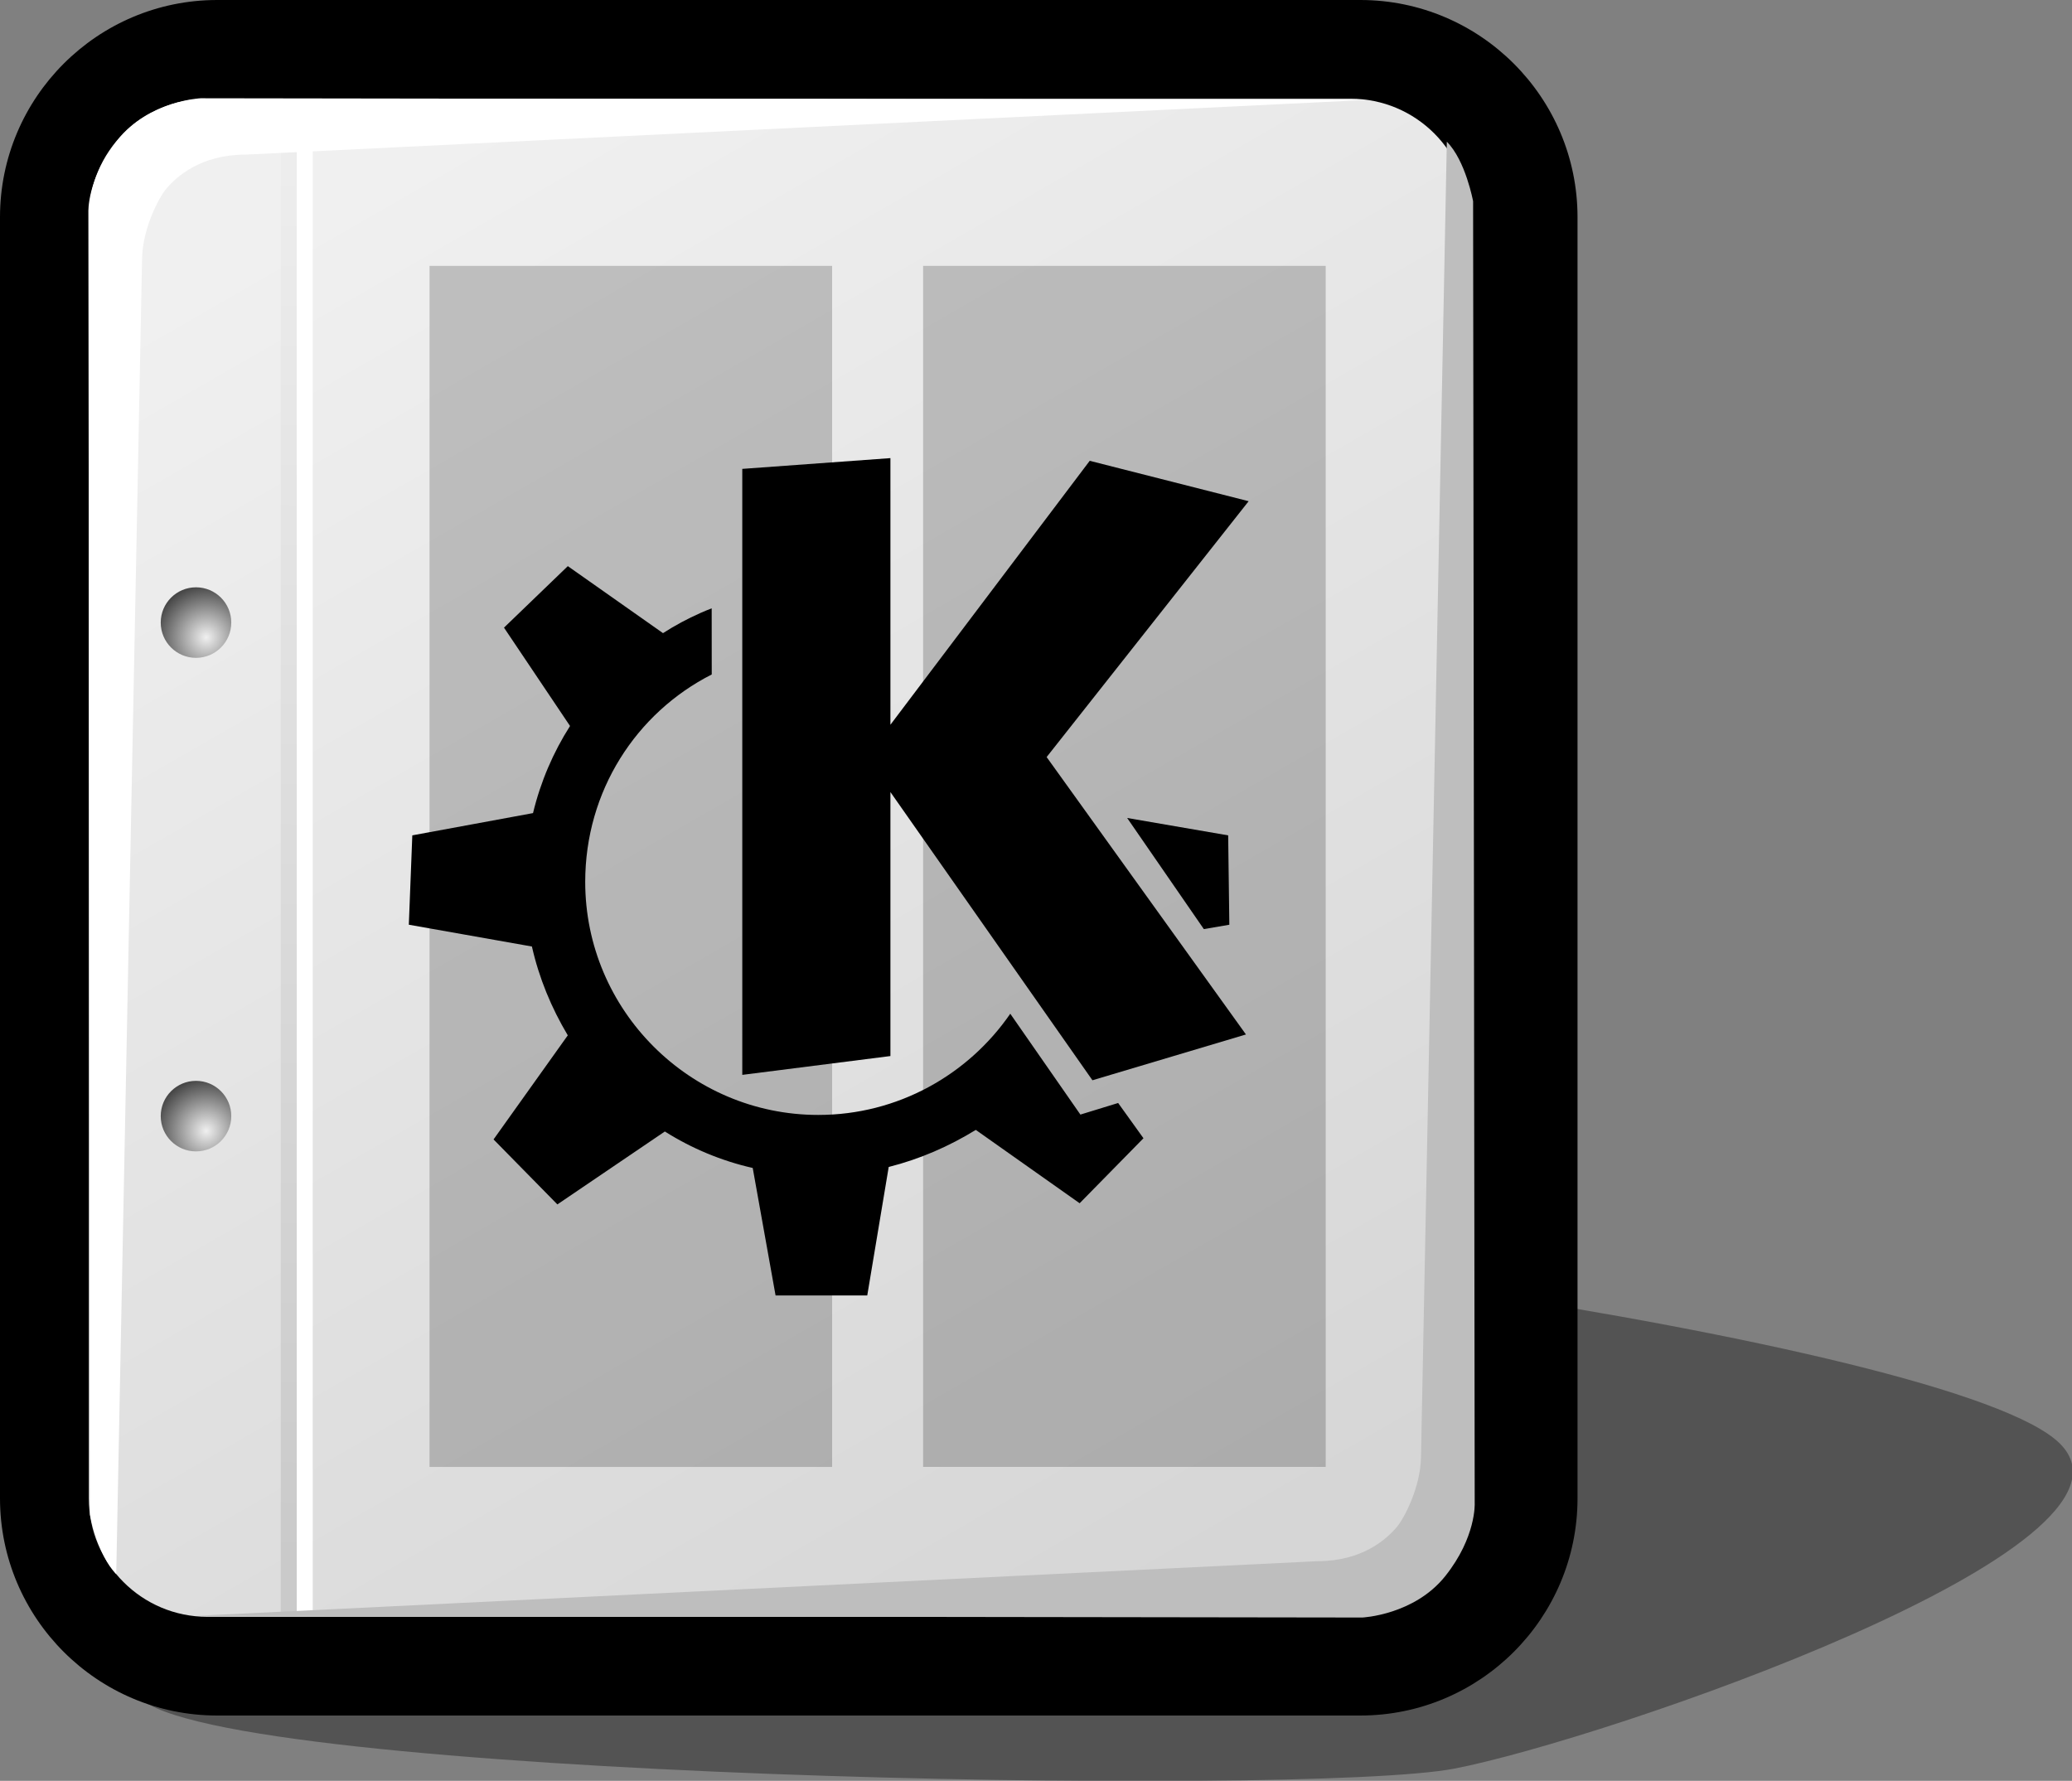<?xml version="1.0" encoding="iso-8859-1"?>
<!-- Generator: Adobe Illustrator 9.0, SVG Export Plug-In  -->
<!DOCTYPE svg PUBLIC "-//W3C//DTD SVG 20000303 Stylable//EN"   "http://www.w3.org/TR/2000/03/WD-SVG-20000303/DTD/svg-20000303-stylable.dtd">
<svg  width="209.892pt" height="180.409pt" viewBox="0 0 209.892 180.409" xml:space="preserve">
	<rect x="0" y="0" width="209.892" height="180.409" fill="#808080" stroke="none"/>
	<g id="Layer_x0020_1" style="fill-rule:nonzero;clip-rule:nonzero;stroke:#000000;stroke-miterlimit:4;">
		<path style="opacity:0.35;stroke:none;" d="M147.316,179.171c-14.998,2.891-125.285,0.938-133.222-7.219c-7.936-8.154,47.936-44.457,67.648-46.861s116.353,10.578,126.931,21.156c10.576,10.578-46.359,30.033-61.357,32.924z"/>
		<path style="stroke:none;" d="M22,0C9.869,0,0,9.869,0,22v129.79c0,12.131,9.869,22,22,22h115.802c12.131,0,22-9.869,22-22V22c0-12.131-9.869-22-22-22H22z"/>
		<linearGradient id="aigrd1" gradientUnits="userSpaceOnUse" x1="38.95" y1="17.494" x2="120.673" y2="159.459">
			<stop  offset="0" style="stop-color:#F0F0F0"/>
			<stop  offset="1" style="stop-color:#D6D6D6"/>
		</linearGradient>
		<path style="fill:url(#aigrd1);stroke:none;" d="M148.802,151.79c0,6.627-5.373,12-12,12H21c-6.627,0-12-5.373-12-12V22c0-6.627,5.373-12,12-12h115.802c6.627,0,12,5.373,12,12v129.79z"/>
		<g>
			<radialGradient id="aigrd2" cx="20.892" cy="114.566" r="5.257" fx="20.892" fy="114.566" gradientUnits="userSpaceOnUse">
				<stop  offset="0" style="stop-color:#F0F0F0"/>
				<stop  offset="1" style="stop-color:#474747"/>
			</radialGradient>
			<path style="fill:url(#aigrd2);stroke:none;" d="M23.428,113.069c0,1.973-1.6,3.572-3.573,3.572c-1.974,0-3.573-1.6-3.573-3.572c0-1.975,1.6-3.574,3.573-3.574c1.973,0,3.573,1.6,3.573,3.574z"/>
			<radialGradient id="aigrd3" cx="20.892" cy="64.568" r="5.257" fx="20.892" fy="64.568" gradientUnits="userSpaceOnUse">
				<stop  offset="0" style="stop-color:#F0F0F0"/>
				<stop  offset="1" style="stop-color:#474747"/>
			</radialGradient>
			<path style="fill:url(#aigrd3);stroke:none;" d="M23.428,63.07c0,1.973-1.6,3.573-3.573,3.573c-1.974,0-3.573-1.6-3.573-3.573c0-1.974,1.6-3.573,3.573-3.573c1.973,0,3.573,1.6,3.573,3.573z"/>
		</g>
		<path style="fill:#FFFFFF;stroke:none;" d="M31.679,163.71h-1.613V12.642h1.613V163.71z"/>
		<linearGradient id="aigrd4" gradientUnits="userSpaceOnUse" x1="30.149" y1="16.843" x2="28.365" y2="158.225">
			<stop  offset="0" style="stop-color:#EDEDED"/>
			<stop  offset="1" style="stop-color:#CACACA"/>
		</linearGradient>
		<path style="fill:url(#aigrd4);stroke:none;" d="M30.054,163.71h-1.613V12.642h1.613V163.71z"/>
		<path style="fill:#FFFFFF;stroke:none;" d="M14.393,26.155l-2.618,133.307c-1.902-1.902-2.662-6.037-2.662-6.037L8.952,21.509c0,0-0.159-3.403,2.963-7.335c3.16-3.98,8.421-4.22,8.421-4.22l118.165,0.168l-113.615,5.54c-4.588,0-7.045,2.273-8.048,3.467
			c-0.812,0.967-2.392,4.104-2.445,7.026z"/>
		<path style="fill:#BEBEBE;stroke:none;" d="M143.945,147.663l2.617-133.307c1.902,1.9,2.662,6.035,2.662,6.035l0.162,131.916c0,0,0.158,3.402-2.963,7.336c-3.16,3.98-8.422,4.219-8.422,4.219l-118.166-0.168l113.617-5.539c4.588,0,7.045-2.273,8.047-3.467
			c0.812-0.967,2.393-4.105,2.445-7.025z"/>
		<path style="opacity:0.2;stroke:none;" d="M134.292,148.606H93.512V26.933h40.781v121.674z"/>
		<path style="opacity:0.2;stroke:none;" d="M84.293,148.606H43.512V26.933h40.781v121.674z"/>
	</g>
	<g id="Layer_x0020_2" style="fill-rule:nonzero;clip-rule:nonzero;stroke:#000000;stroke-miterlimit:4;">
		<g style="fill-rule:evenodd;clip-rule:evenodd;stroke:none;">
			<path d="M75.192,47.5l15.007-1.091v27.011l20.189-26.738l16.099,4.093l-20.463,25.919l20.19,28.102l-15.551,4.64L90.199,80.241v26.741l-15.006,1.907L75.192,47.5z"/>
			<path d="M102.339,102.697c-4.264,6.185-11.396,10.251-19.449,10.251c-13.003,0-23.608-10.605-23.608-23.608c0-9.191,5.15-17.119,12.817-21.014l-0.006-6.699c-0.38,0.146-0.757,0.301-1.13,0.466c-1.319,0.585-2.589,1.267-3.801,2.047l-9.642-6.788l-6.466,6.231
				l6.69,9.963c-1.701,2.67-2.981,5.637-3.75,8.825l-12.228,2.255l-0.353,9.052l12.469,2.208c0.723,3.195,1.964,6.2,3.634,8.999l-7.52,10.544l6.466,6.583l10.887-7.386c2.705,1.706,5.719,2.973,8.9,3.694l2.315,12.915h9.288l2.173-13.016
				c3.151-0.795,6.102-2.084,8.822-3.755l10.519,7.43l6.466-6.584l-2.565-3.572l-3.824,1.174l-7.103-10.216z"/>
			<path d="M114.181,82.864l10.232,1.763l0.118,9.052l-2.583,0.443l-7.768-11.258z"/>
		</g>
	</g>
</svg>
